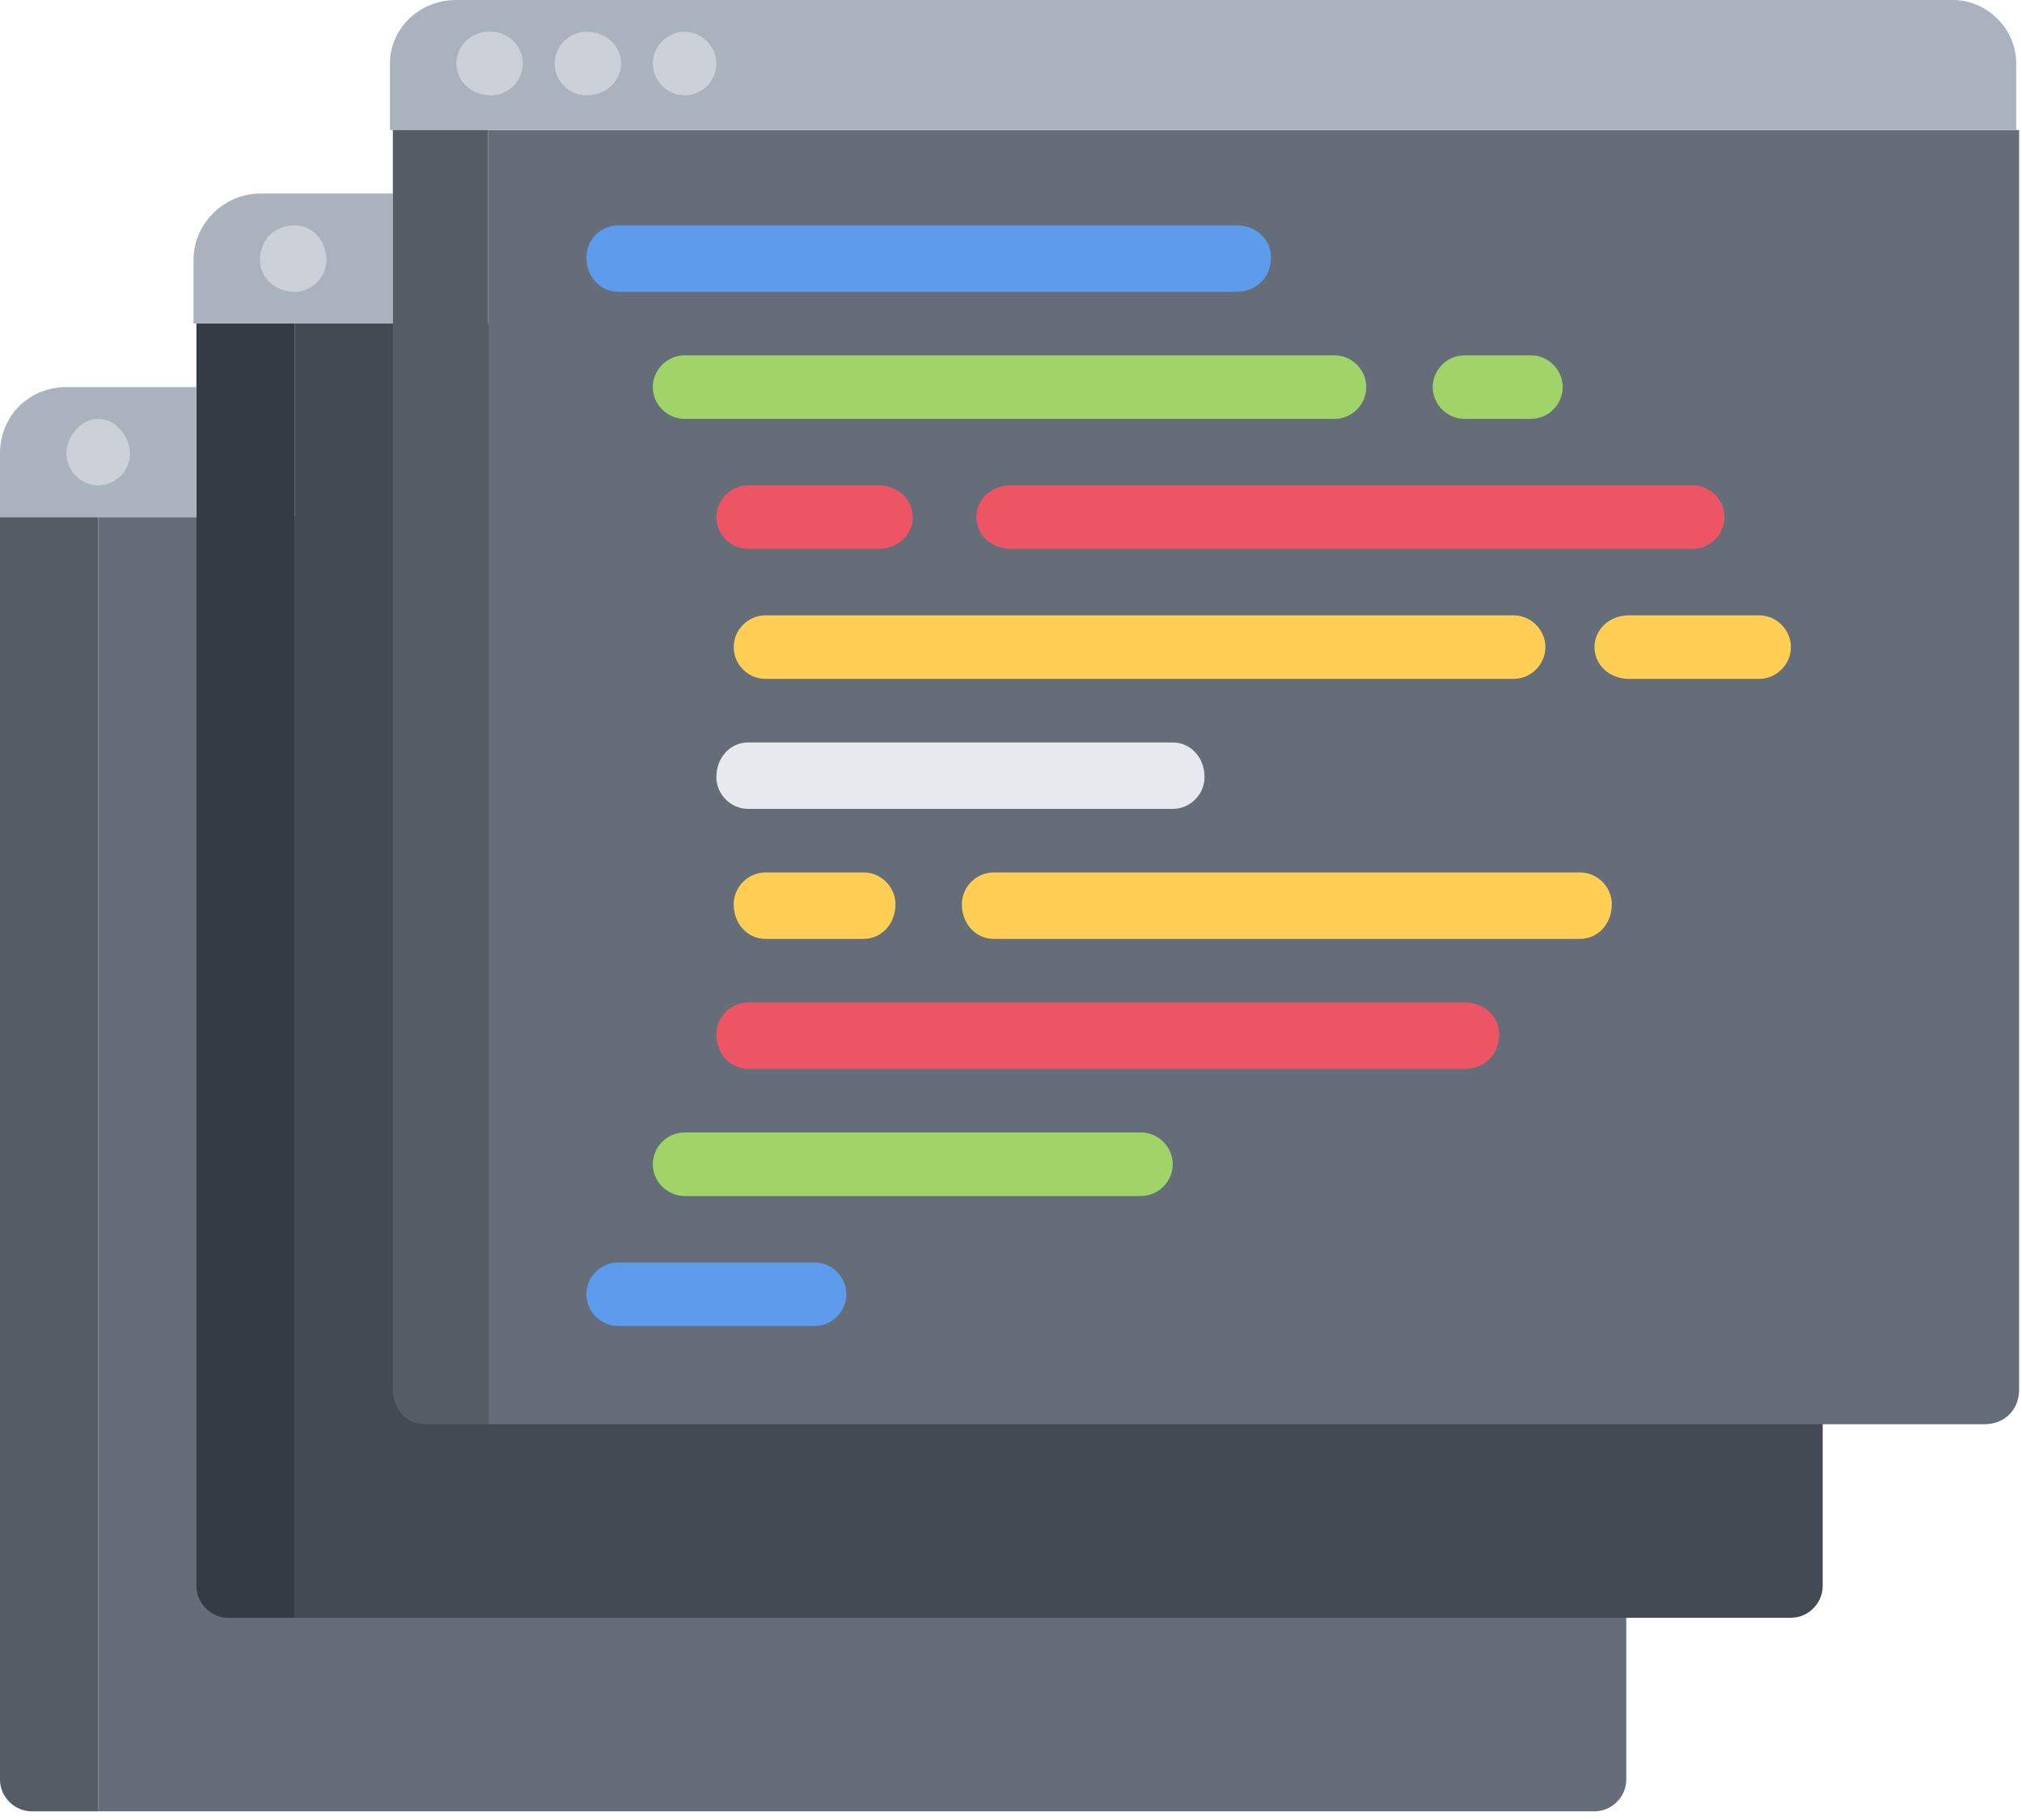 <svg version="1.2" xmlns="http://www.w3.org/2000/svg" viewBox="0 0 70 63" width="70" height="63"><style>.a{fill:#656d78}.b{fill:#545c66}.c{fill:#434a54}.d{fill:#353b44}.e{fill:#aab2bd}.f{fill:#ccd1d9}.g{fill:#5d9cec}.h{fill:#a0d468}.i{fill:#ed5565}.j{fill:#ffce54}.k{fill:#e6e9ed}</style><path class="a" d="m56.3 17.9h-52.9v44.8h46.1 5.7c0.6 0 1.1-0.5 1.1-1.1v-43.7z"/><path class="b" d="m0 17.9v2.3 4.4 37c0 0.6 0.5 1.1 1.1 1.1h2.3v-44.8z"/><path class="c" d="m63.1 11.2h-52.9v44.8h46.1 5.7c0.6 0 1.1-0.5 1.1-1.1v-43.7z"/><path class="d" d="m6.8 11.2v2.2 4.5 37c0 0.6 0.5 1.1 1.1 1.1h2.3v-44.8z"/><path class="a" d="m69.8 4.5h-52.9v44.8h46.2 5.6c0.7 0 1.2-0.5 1.2-1.2v-43.6z"/><path class="e" d="m0 15.7c0-1.3 1-2.3 2.3-2.3h4.5v4.5h-3.4-3.4z"/><path class="e" d="m6.7 9c0-1.3 1.1-2.3 2.3-2.3h4.6v4.5h-0.1-3.4-3.3-0.1z"/><path class="e" d="m69.8 2.2v2.3h-52.9-3.3-0.1v-2.3c0-1.2 1-2.2 2.3-2.2h51.8c1.2 0 2.2 1 2.2 2.2z"/><path class="f" d="m10.2 10.1c-0.7 0-1.2-0.5-1.2-1.1 0-0.7 0.5-1.2 1.2-1.2 0.6 0 1.1 0.5 1.1 1.2 0 0.6-0.5 1.1-1.1 1.1z"/><path class="f" d="m3.4 16.8c-0.6 0-1.1-0.5-1.1-1.1 0-0.6 0.5-1.2 1.1-1.2 0.6 0 1.1 0.6 1.1 1.2 0 0.6-0.5 1.1-1.1 1.1z"/><path class="f" d="m17 3.3c-0.7 0-1.2-0.5-1.2-1.1 0-0.6 0.5-1.1 1.1-1.1h0.1c0.6 0 1.1 0.5 1.1 1.1 0 0.6-0.5 1.1-1.1 1.1z"/><path class="f" d="m20.3 3.3c-0.6 0-1.1-0.5-1.1-1.1 0-0.6 0.5-1.1 1.1-1.1 0.7 0 1.2 0.5 1.2 1.1 0 0.6-0.5 1.1-1.2 1.1z"/><path class="f" d="m23.7 3.3c-0.6 0-1.1-0.5-1.1-1.1 0-0.6 0.5-1.1 1.1-1.1 0.6 0 1.1 0.5 1.1 1.1 0 0.6-0.5 1.1-1.1 1.1z"/><path class="g" d="m42.8 10.1h-21.4c-0.6 0-1.1-0.5-1.1-1.2 0-0.6 0.5-1.1 1.1-1.1h21.4c0.7 0 1.2 0.5 1.2 1.1 0 0.7-0.5 1.2-1.2 1.2z"/><path class="h" d="m46.2 14.5h-22.5c-0.6 0-1.1-0.5-1.1-1.1 0-0.6 0.5-1.1 1.1-1.1h22.5c0.6 0 1.1 0.5 1.1 1.1 0 0.6-0.5 1.1-1.1 1.1z"/><path class="h" d="m39.5 41.4h-15.8c-0.6 0-1.1-0.5-1.1-1.1 0-0.6 0.5-1.1 1.1-1.1h15.8c0.6 0 1.1 0.5 1.1 1.1 0 0.6-0.5 1.1-1.1 1.1z"/><path class="h" d="m53 14.5h-2.3c-0.6 0-1.1-0.5-1.1-1.1 0-0.6 0.5-1.1 1.1-1.1h2.3c0.6 0 1.1 0.5 1.1 1.1 0 0.6-0.5 1.1-1.1 1.1z"/><path class="g" d="m28.2 45.9h-6.8c-0.6 0-1.1-0.5-1.1-1.1 0-0.6 0.5-1.1 1.1-1.1h6.8c0.6 0 1.1 0.5 1.1 1.1 0 0.6-0.5 1.1-1.1 1.1z"/><path class="i" d="m30.4 19h-4.5c-0.6 0-1.1-0.5-1.1-1.1 0-0.6 0.5-1.1 1.1-1.1h4.5c0.7 0 1.2 0.5 1.2 1.1 0 0.6-0.5 1.1-1.2 1.1z"/><path class="i" d="m58.6 19h-23.6c-0.7 0-1.2-0.5-1.2-1.1 0-0.6 0.5-1.1 1.2-1.1h23.6c0.6 0 1.1 0.5 1.1 1.1 0 0.6-0.5 1.1-1.1 1.1z"/><path class="j" d="m52.4 23.5h-25.9c-0.6 0-1.1-0.5-1.1-1.1 0-0.6 0.5-1.1 1.1-1.1h25.9c0.6 0 1.1 0.5 1.1 1.1 0 0.6-0.5 1.1-1.1 1.1z"/><path class="k" d="m40.6 28h-14.7c-0.6 0-1.1-0.5-1.1-1.1 0-0.7 0.5-1.2 1.1-1.2h14.7c0.6 0 1.1 0.5 1.1 1.2 0 0.6-0.5 1.1-1.1 1.1z"/><path class="i" d="m50.7 37h-24.8c-0.6 0-1.1-0.5-1.1-1.2 0-0.6 0.5-1.1 1.1-1.1h24.8c0.7 0 1.2 0.5 1.2 1.1 0 0.7-0.5 1.2-1.2 1.2z"/><path class="j" d="m54.7 32.5h-20.3c-0.6 0-1.1-0.5-1.1-1.2 0-0.6 0.5-1.1 1.1-1.1h20.3c0.6 0 1.1 0.5 1.1 1.1 0 0.7-0.5 1.2-1.1 1.2z"/><path class="j" d="m29.9 32.5h-3.4c-0.6 0-1.1-0.5-1.1-1.2 0-0.6 0.5-1.1 1.1-1.1h3.4c0.6 0 1.1 0.5 1.1 1.1 0 0.7-0.5 1.2-1.1 1.2z"/><path class="j" d="m60.9 23.5h-4.5c-0.7 0-1.2-0.5-1.2-1.1 0-0.6 0.5-1.1 1.2-1.1h4.5c0.6 0 1.1 0.5 1.1 1.1 0 0.6-0.5 1.1-1.1 1.1z"/><path class="b" d="m13.6 4.5v2.2 4.5 36.9c0 0.7 0.5 1.2 1.1 1.2h2.2v-44.8z"/></svg>